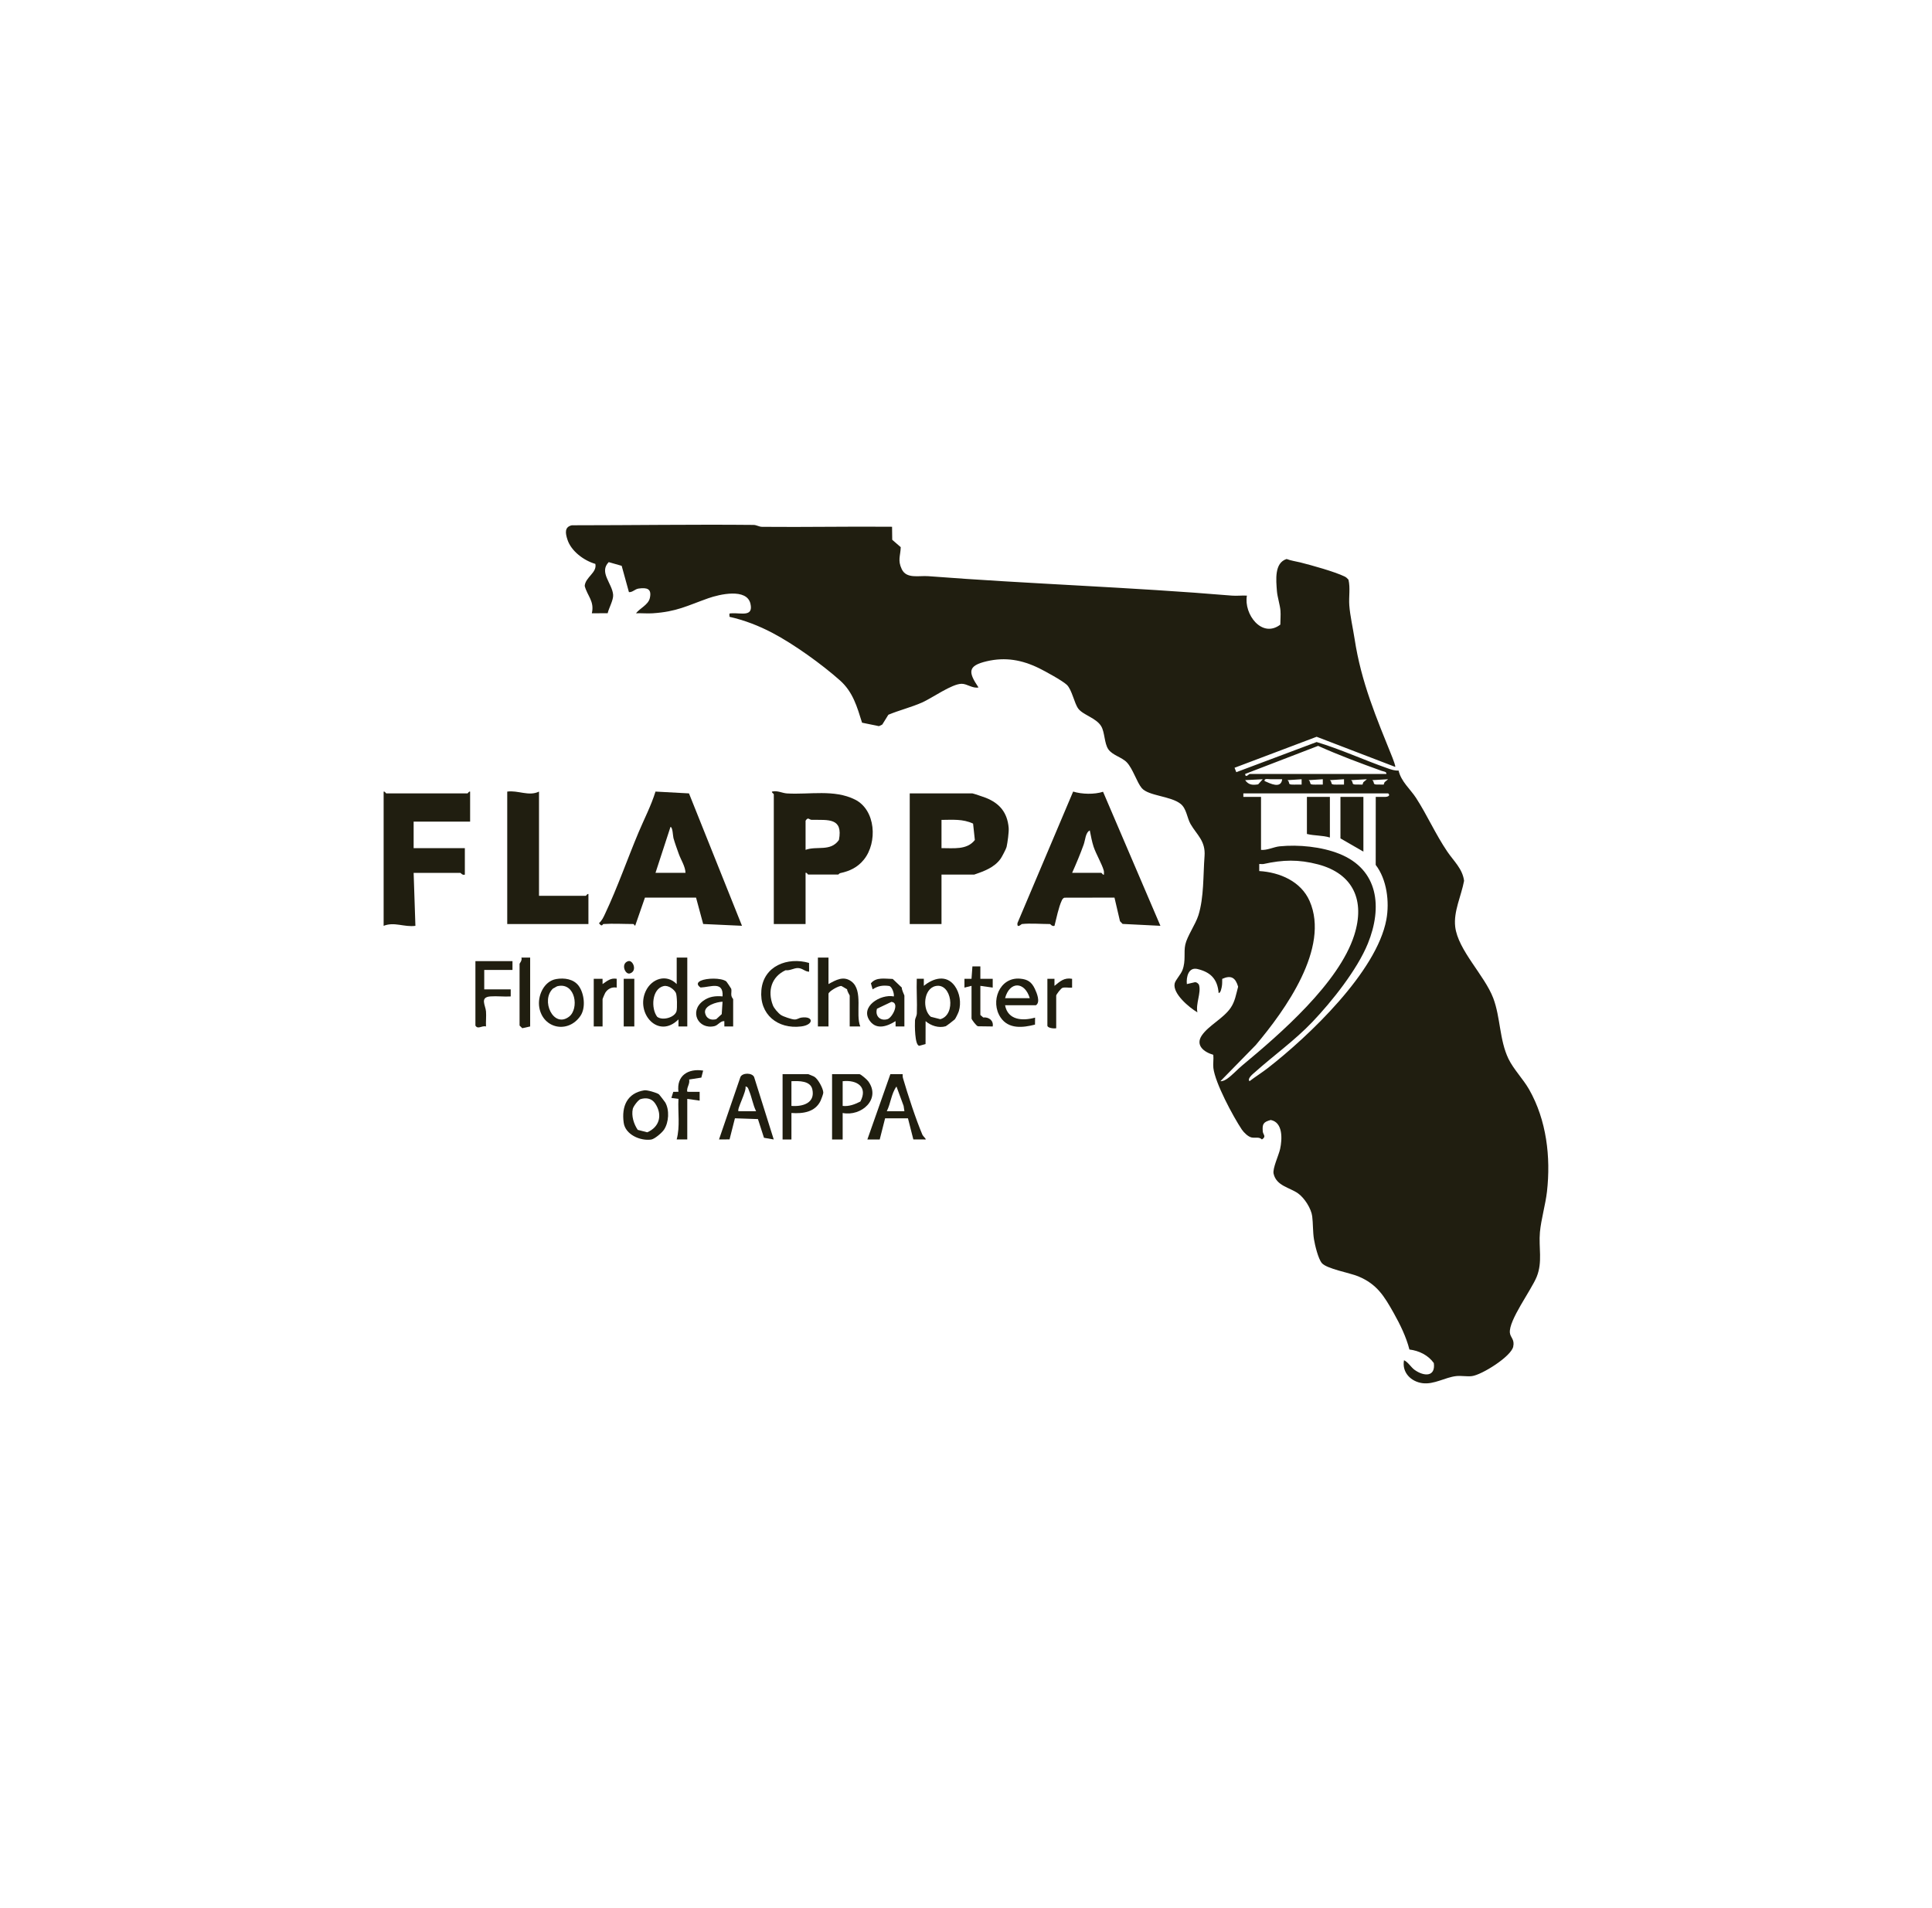 <svg width="81" height="80" viewBox="0 0 81 80" fill="none" xmlns="http://www.w3.org/2000/svg">
<path d="M37.4 22.084L37.407 22.631L37.764 22.941C37.752 23.314 37.628 23.485 37.806 23.862C38.003 24.28 38.522 24.127 38.917 24.157C43.147 24.483 47.416 24.616 51.648 24.972C51.854 24.989 52.07 24.96 52.277 24.972C52.139 25.751 52.907 26.776 53.678 26.188C53.679 25.994 53.699 25.795 53.684 25.601C53.667 25.377 53.552 25.011 53.536 24.787C53.501 24.323 53.419 23.601 53.942 23.437C54.127 23.509 54.327 23.533 54.519 23.581C55 23.702 55.949 23.966 56.373 24.17C56.442 24.202 56.486 24.25 56.535 24.303C56.618 24.648 56.544 25.024 56.57 25.379C56.601 25.807 56.725 26.35 56.792 26.786C57.071 28.613 57.701 30.083 58.385 31.781C58.412 31.848 58.517 32.129 58.494 32.153L55.201 30.89L51.759 32.19L51.832 32.375L55.2 31.111C56.212 31.414 57.179 31.864 58.176 32.212C58.329 32.266 58.471 32.316 58.637 32.306C58.738 32.766 59.131 33.086 59.372 33.459C59.837 34.179 60.176 34.961 60.679 35.705C60.945 36.099 61.318 36.423 61.382 36.929C61.267 37.556 60.935 38.212 61.01 38.853C61.124 39.836 62.242 40.89 62.605 41.848C62.91 42.654 62.863 43.603 63.243 44.392C63.455 44.83 63.863 45.245 64.108 45.675C64.843 46.966 65.02 48.517 64.858 49.958C64.797 50.498 64.61 51.129 64.562 51.661C64.504 52.305 64.679 52.901 64.429 53.526C64.205 54.086 63.243 55.36 63.303 55.882C63.326 56.085 63.51 56.154 63.442 56.463C63.352 56.874 62.131 57.641 61.713 57.695C61.504 57.722 61.259 57.67 61.047 57.695C60.59 57.747 60.123 58.054 59.641 57.992C59.158 57.929 58.768 57.546 58.864 57.029C59.044 57.114 59.153 57.324 59.309 57.435C59.693 57.71 60.192 57.742 60.114 57.148C59.873 56.813 59.493 56.63 59.09 56.58C58.96 56.06 58.698 55.524 58.433 55.053C58.032 54.34 57.73 53.837 56.941 53.511C56.592 53.367 55.625 53.197 55.421 52.959C55.265 52.777 55.13 52.207 55.089 51.959C55.039 51.656 55.053 51.293 55.015 50.995C54.974 50.669 54.688 50.223 54.422 50.035C54.068 49.783 53.514 49.724 53.396 49.209C53.346 48.99 53.615 48.427 53.67 48.17C53.758 47.764 53.795 47.057 53.276 46.957C52.965 47.041 52.916 47.126 52.943 47.442C52.955 47.575 53.106 47.645 52.907 47.773C52.79 47.652 52.621 47.722 52.473 47.69C52.325 47.658 52.149 47.483 52.064 47.358C51.697 46.809 50.942 45.4 50.871 44.776C50.851 44.599 50.888 44.404 50.868 44.224C50.471 44.11 50.105 43.823 50.39 43.407C50.676 42.991 51.303 42.691 51.6 42.249C51.784 41.976 51.824 41.678 51.909 41.369C51.799 40.989 51.615 40.872 51.242 41.04C51.238 41.146 51.246 41.25 51.226 41.356C51.215 41.415 51.175 41.652 51.091 41.629C51.044 41.049 50.753 40.758 50.205 40.627C49.831 40.538 49.729 40.953 49.759 41.259L50.091 41.182C50.162 41.169 50.255 41.243 50.271 41.301C50.365 41.627 50.123 42.088 50.202 42.444C49.862 42.247 49.153 41.655 49.249 41.232C49.283 41.084 49.505 40.86 49.576 40.67C49.724 40.276 49.621 39.938 49.694 39.604C49.775 39.242 50.121 38.761 50.243 38.376C50.481 37.618 50.44 36.687 50.501 35.895C50.55 35.256 50.177 35.003 49.915 34.55C49.764 34.285 49.748 33.907 49.501 33.706C49.087 33.371 48.154 33.375 47.869 33.043C47.664 32.802 47.497 32.232 47.244 31.965C47.036 31.745 46.636 31.665 46.465 31.412C46.295 31.159 46.322 30.707 46.169 30.45C45.962 30.1 45.407 29.98 45.206 29.709C45.038 29.482 44.943 28.916 44.725 28.71C44.542 28.538 43.821 28.143 43.567 28.018C42.846 27.665 42.155 27.541 41.369 27.724C40.559 27.914 40.592 28.182 41.024 28.822C40.773 28.873 40.55 28.669 40.32 28.669C39.907 28.669 39.086 29.264 38.657 29.454C38.201 29.655 37.706 29.775 37.245 29.967L36.99 30.378L36.852 30.445L36.142 30.3C35.931 29.624 35.757 29.007 35.214 28.525C34.456 27.851 33.285 27.009 32.389 26.538C31.82 26.238 31.216 26.003 30.586 25.861C30.581 25.704 30.552 25.72 30.697 25.713C31.084 25.694 31.588 25.871 31.464 25.316C31.315 24.647 30.163 24.917 29.696 25.082C28.797 25.4 28.38 25.645 27.367 25.713C27.134 25.729 26.897 25.702 26.664 25.713C26.825 25.502 27.182 25.358 27.245 25.074C27.333 24.684 27.127 24.626 26.774 24.676C26.615 24.699 26.52 24.84 26.368 24.825L26.064 23.723L25.521 23.568C25.102 23.995 25.669 24.46 25.706 24.938C25.723 25.156 25.526 25.493 25.477 25.71L24.813 25.713C24.931 25.208 24.623 24.985 24.514 24.566C24.543 24.195 25.04 24.009 24.96 23.642C24.483 23.504 23.948 23.111 23.791 22.626C23.703 22.358 23.659 22.094 23.974 22.023C26.511 22.023 29.051 21.983 31.589 22.008C31.723 22.009 31.818 22.087 31.953 22.088C33.767 22.106 35.583 22.068 37.396 22.085L37.4 22.084ZM52.387 32.449H58.124C58.142 32.35 58 32.346 57.922 32.318C57.027 31.995 56.127 31.661 55.263 31.272L52.203 32.449C52.213 32.636 52.369 32.451 52.387 32.449ZM52.942 32.671L52.203 32.708C52.346 32.912 52.515 32.923 52.749 32.885L52.942 32.671ZM53.757 32.671C53.597 32.673 53.435 32.667 53.275 32.671C53.185 32.673 52.999 32.616 53.016 32.745C53.255 32.851 53.709 33.085 53.756 32.671H53.757ZM54.571 32.671L53.979 32.709C54.099 32.805 53.977 32.886 54.161 32.894C54.297 32.901 54.435 32.889 54.571 32.894V32.672V32.671ZM55.459 32.671L54.867 32.709C54.987 32.805 54.865 32.886 55.049 32.894C55.185 32.901 55.323 32.889 55.459 32.894V32.672V32.671ZM56.348 32.671L55.756 32.709C55.876 32.805 55.754 32.886 55.938 32.894C56.074 32.901 56.212 32.889 56.348 32.894V32.672V32.671ZM57.31 32.671L56.644 32.708C56.764 32.804 56.642 32.884 56.826 32.893C56.924 32.898 57.024 32.888 57.122 32.896L57.16 32.795L57.31 32.67V32.671ZM58.198 32.671L57.532 32.708C57.652 32.804 57.53 32.884 57.714 32.893C57.812 32.898 57.912 32.888 58.01 32.896L58.048 32.795L58.198 32.67V32.671ZM58.198 33.263H52.128V33.411H52.869V35.632C53.119 35.658 53.41 35.507 53.646 35.484C54.444 35.404 55.406 35.5 56.147 35.795C57.804 36.455 57.962 38.049 57.349 39.557C56.901 40.659 55.836 41.994 55.017 42.852C54.276 43.628 53.405 44.246 52.608 44.958C52.535 45.022 52.277 45.224 52.387 45.33C52.639 45.138 52.914 44.967 53.163 44.773C54.871 43.441 57.718 40.742 58.124 38.556C58.262 37.811 58.144 36.868 57.677 36.263L57.679 33.41C57.814 33.406 57.951 33.417 58.087 33.41C58.208 33.404 58.297 33.347 58.198 33.262V33.263ZM51.166 45.331C51.272 45.339 51.38 45.276 51.461 45.219C51.668 45.073 51.892 44.826 52.089 44.663C53.671 43.35 56.138 41.215 56.777 39.209C57.238 37.764 56.746 36.633 55.258 36.24C54.444 36.026 53.783 36.045 52.977 36.224C52.92 36.237 52.854 36.218 52.794 36.226V36.52C53.656 36.572 54.544 36.952 54.906 37.777C55.767 39.74 53.88 42.353 52.649 43.815L51.166 45.331Z" fill="#201E10"/>
<path d="M25.298 38.742C25.262 38.744 25.24 38.89 25.113 38.704C25.241 38.597 25.305 38.445 25.374 38.299C25.889 37.208 26.306 36.007 26.776 34.889C27.014 34.325 27.3 33.777 27.482 33.188L28.886 33.264L31.108 38.815L29.481 38.74L29.182 37.633H27.04L26.631 38.81C26.601 38.81 26.576 38.741 26.557 38.741C26.149 38.741 25.7 38.714 25.299 38.741L25.298 38.742ZM28.74 36.595C28.732 36.323 28.55 36.058 28.459 35.803C28.384 35.592 28.294 35.349 28.235 35.138C28.212 35.056 28.204 34.67 28.11 34.67L27.482 36.595H28.74Z" fill="#201E10"/>
<path d="M42.841 38.742C42.819 38.744 42.633 38.946 42.656 38.705L44.992 33.188C45.361 33.302 45.883 33.314 46.246 33.196L48.651 38.816L47.065 38.737L46.956 38.623L46.725 37.633L44.623 37.637C44.567 37.66 44.541 37.7 44.516 37.753C44.382 38.037 44.289 38.508 44.21 38.816C44.111 38.854 44.036 38.742 44.026 38.742C43.66 38.742 43.189 38.702 42.841 38.742V38.742ZM44.951 36.595H46.172C46.189 36.595 46.253 36.705 46.283 36.668C46.283 36.61 46.29 36.549 46.274 36.493C46.199 36.225 45.954 35.809 45.852 35.508C45.784 35.307 45.731 35.029 45.69 34.817C45.508 34.906 45.504 35.214 45.433 35.412C45.29 35.81 45.122 36.209 44.95 36.595H44.951Z" fill="#201E10"/>
<path d="M33.774 36.594V38.741H32.442V33.299C32.442 33.282 32.332 33.218 32.369 33.188C32.595 33.133 32.795 33.254 32.995 33.266C33.941 33.322 34.972 33.086 35.846 33.523C36.72 33.959 36.797 35.324 36.219 36.04C35.959 36.363 35.628 36.522 35.231 36.606C35.183 36.616 35.155 36.667 35.144 36.667H33.885C33.863 36.667 33.833 36.576 33.774 36.594ZM33.774 35.631C34.25 35.456 34.821 35.72 35.173 35.216C35.35 34.281 34.732 34.381 34.033 34.373C33.921 34.372 33.886 34.234 33.774 34.409V35.631Z" fill="#201E10"/>
<path d="M39.473 36.669V38.742H38.141V33.264H40.768C40.797 33.264 41.244 33.415 41.325 33.447C41.909 33.678 42.232 34.064 42.289 34.704C42.304 34.886 42.242 35.324 42.201 35.511C42.185 35.586 42.006 35.926 41.952 36.002C41.689 36.372 41.257 36.528 40.843 36.669H39.474H39.473ZM39.473 34.374V35.559C39.957 35.554 40.539 35.649 40.871 35.218L40.797 34.531C40.368 34.329 39.937 34.373 39.473 34.375V34.374Z" fill="#201E10"/>
<path d="M19.71 33.19V34.448H17.342V35.559H19.489V36.67C19.386 36.707 19.314 36.596 19.304 36.596H17.342L17.416 38.817C16.946 38.881 16.535 38.637 16.084 38.817V33.19C16.142 33.172 16.172 33.263 16.195 33.263H19.6C19.622 33.263 19.652 33.172 19.71 33.19Z" fill="#201E10"/>
<path d="M22.598 33.189V37.557H24.559C24.582 37.557 24.612 37.466 24.67 37.483V38.741H21.266V33.189C21.714 33.124 22.172 33.398 22.598 33.189Z" fill="#201E10"/>
<path d="M28.815 40.148V43.036H28.445V42.74C27.6 43.584 26.637 42.485 27.073 41.553C27.32 41.026 27.942 40.82 28.371 41.259V40.148H28.815ZM27.825 41.342C27.325 41.458 27.286 42.28 27.553 42.631C27.78 42.804 28.285 42.66 28.363 42.398C28.398 42.279 28.388 41.729 28.336 41.627C28.257 41.471 28.013 41.299 27.826 41.343L27.825 41.342Z" fill="#201E10"/>
<path d="M37.844 45.036C37.844 45.093 37.843 45.148 37.859 45.205C38.056 45.881 38.401 46.94 38.673 47.577C38.7 47.64 38.836 47.751 38.808 47.774L38.292 47.772L38.067 46.887H37.108L36.883 47.774H36.365L37.329 45.036H37.845H37.844ZM37.918 46.59L37.884 46.365L37.585 45.553C37.368 45.85 37.343 46.264 37.179 46.59H37.918Z" fill="#201E10"/>
<path d="M38.732 41.037V41.333C39.137 41.002 39.676 40.855 40.026 41.333C40.24 41.627 40.305 42.05 40.2 42.394C40.18 42.461 40.068 42.695 40.028 42.74C40.01 42.762 39.672 43.021 39.649 43.027C39.358 43.113 39.027 43.006 38.806 42.813L38.804 43.774L38.546 43.845C38.346 43.851 38.351 42.953 38.362 42.776C38.367 42.69 38.434 42.608 38.439 42.483C38.457 42.002 38.419 41.516 38.436 41.036H38.732V41.037ZM39.223 41.342C38.714 41.457 38.659 42.328 39.026 42.63L39.424 42.731C40.103 42.544 39.898 41.189 39.223 41.342Z" fill="#201E10"/>
<path d="M32.44 47.774L32.03 47.703L31.777 46.919L30.812 46.886L30.587 47.771L30.145 47.773L31.043 45.154C31.129 44.971 31.528 44.971 31.616 45.154L32.439 47.773L32.44 47.774ZM31.7 46.59C31.567 46.322 31.522 46.009 31.407 45.736C31.375 45.661 31.363 45.562 31.256 45.553C31.308 45.752 30.883 46.513 30.961 46.59H31.7Z" fill="#201E10"/>
<path d="M34.735 40.148V41.259C35.046 41.086 35.365 40.901 35.697 41.149C36.207 41.53 35.855 42.525 36.068 43.036H35.624V41.74C35.624 41.725 35.512 41.555 35.516 41.478L35.279 41.34C35.16 41.319 34.735 41.574 34.735 41.666V43.036H34.291V40.148H34.735Z" fill="#201E10"/>
<path d="M35.329 46.663V47.774H34.885V45.035H36.032C36.089 45.035 36.348 45.26 36.401 45.333C36.945 46.077 36.12 46.819 35.329 46.664V46.663ZM35.329 46.367C35.593 46.397 35.839 46.302 36.071 46.184C36.396 45.579 35.94 45.265 35.329 45.331V46.367Z" fill="#201E10"/>
<path d="M33.181 46.663V47.774H32.81V45.035H33.884C33.899 45.035 34.117 45.129 34.144 45.145C34.299 45.241 34.517 45.642 34.517 45.813C34.517 45.862 34.434 46.086 34.405 46.148C34.178 46.629 33.663 46.698 33.182 46.664L33.181 46.663ZM33.181 46.367C33.658 46.404 34.183 46.247 34.058 45.675C33.978 45.307 33.493 45.318 33.181 45.331V46.367Z" fill="#201E10"/>
<path d="M21.486 40.297V40.667H20.302V41.481H21.412V41.777C21.133 41.795 20.837 41.755 20.559 41.776C20.105 41.81 20.357 42.153 20.376 42.407C20.392 42.613 20.365 42.828 20.376 43.036C20.195 42.987 20.041 43.177 19.932 42.999V40.297H21.486H21.486Z" fill="#201E10"/>
<path d="M42.138 42.147C42.254 42.773 42.871 42.813 43.396 42.665L43.393 42.958C42.882 43.09 42.287 43.154 41.953 42.663C41.503 42.001 41.899 40.956 42.769 41.032C43.086 41.06 43.248 41.17 43.384 41.453C43.471 41.636 43.629 42.021 43.432 42.146H42.137L42.138 42.147ZM43.174 41.851C42.96 41.141 42.331 41.132 42.138 41.851H43.174Z" fill="#201E10"/>
<path d="M27.016 45.712C27.122 45.694 27.552 45.815 27.632 45.886C27.648 45.9 27.874 46.191 27.89 46.22C28.073 46.535 28.042 47.056 27.842 47.359C27.755 47.491 27.447 47.757 27.299 47.778C26.844 47.842 26.217 47.57 26.149 47.073C26.053 46.385 26.29 45.829 27.016 45.712ZM26.86 46.08C26.761 46.109 26.554 46.384 26.53 46.491C26.466 46.785 26.57 47.125 26.738 47.371L27.136 47.473C27.657 47.249 27.783 46.738 27.471 46.268C27.331 46.057 27.106 46.008 26.86 46.081L26.86 46.08Z" fill="#201E10"/>
<path d="M33.92 40.372L33.923 40.74C33.736 40.736 33.646 40.585 33.442 40.587C33.282 40.589 33.116 40.702 32.936 40.678C32.34 40.955 32.171 41.549 32.404 42.15C32.453 42.276 32.628 42.478 32.74 42.554C32.843 42.623 33.181 42.734 33.296 42.743C33.419 42.753 33.49 42.68 33.59 42.665C34.119 42.585 34.131 42.969 33.59 43.035C32.607 43.157 31.83 42.533 31.921 41.514C32.012 40.495 33.021 40.112 33.92 40.372Z" fill="#201E10"/>
<path d="M30.738 43.035H30.369L30.368 42.812C30.198 42.8 30.108 42.988 29.95 43.023C29.27 43.176 28.884 42.399 29.481 41.962C29.729 41.78 29.991 41.749 30.294 41.775C30.336 41.119 29.797 41.386 29.372 41.403C29.221 41.304 29.212 41.195 29.378 41.119C29.623 41.005 30.22 40.989 30.445 41.143C30.461 41.154 30.65 41.434 30.655 41.452C30.683 41.548 30.646 41.653 30.663 41.742C30.679 41.83 30.738 41.88 30.738 41.888V43.035V43.035ZM30.294 41.998C30.046 42.007 29.501 42.163 29.561 42.47C29.606 42.703 29.801 42.791 30.027 42.731L30.259 42.519L30.293 41.998H30.294Z" fill="#201E10"/>
<path d="M37.917 43.035H37.548L37.547 42.812C37.213 43.025 36.761 43.193 36.475 42.812C36.029 42.215 36.912 41.665 37.474 41.777C37.497 41.66 37.403 41.374 37.282 41.339C37.015 41.3 36.806 41.334 36.585 41.48L36.513 41.227C36.737 40.952 37.111 41.041 37.428 41.044L37.808 41.405C37.801 41.502 37.917 41.722 37.917 41.74V43.036V43.035ZM37.373 42.005L36.768 42.292C36.678 42.589 36.898 42.821 37.207 42.73C37.408 42.671 37.739 42.037 37.372 42.005H37.373Z" fill="#201E10"/>
<path d="M23.314 41.049C23.657 40.989 24.048 41.044 24.262 41.333C24.498 41.654 24.565 42.254 24.337 42.59C23.824 43.344 22.771 43.135 22.611 42.245C22.525 41.761 22.799 41.139 23.315 41.049H23.314ZM23.385 41.343C23.325 41.356 23.253 41.419 23.188 41.443C22.656 41.931 23.196 43.125 23.855 42.628C24.291 42.299 24.132 41.182 23.386 41.344L23.385 41.343Z" fill="#201E10"/>
<path d="M28.814 47.773H28.37C28.518 47.226 28.415 46.636 28.445 46.071L28.148 46.033L28.227 45.778L28.444 45.774C28.358 45.098 28.848 44.788 29.48 44.886L29.404 45.18L28.892 45.26C28.925 45.417 28.833 45.534 28.813 45.663C28.791 45.802 28.821 45.771 28.925 45.776C29.061 45.782 29.198 45.771 29.333 45.776V46.146L28.814 46.072V47.775V47.773Z" fill="#201E10"/>
<path d="M40.731 41.333L40.435 41.407V41.037H40.731L40.769 40.518H41.102V41.037H41.62V41.406L41.102 41.333V42.554L41.221 42.658C41.451 42.635 41.663 42.78 41.62 43.036L40.999 43.028C40.927 43.007 40.732 42.742 40.732 42.703V41.333H40.731Z" fill="#201E10"/>
<path d="M22.227 40.148V43.036L21.897 43.109L21.783 42.998V40.407C21.783 40.393 21.905 40.26 21.859 40.149L22.227 40.148V40.148Z" fill="#201E10"/>
<path d="M43.913 41.038H44.209V41.334C44.444 41.144 44.616 40.978 44.948 41.038V41.408C44.823 41.422 44.666 41.382 44.549 41.415C44.477 41.436 44.282 41.701 44.282 41.74V43.11C44.181 43.134 43.912 43.099 43.912 42.999V41.037L43.913 41.038Z" fill="#201E10"/>
<path d="M24.893 41.037H25.262L25.263 41.259C25.453 41.129 25.604 40.992 25.855 41.037V41.407C25.657 41.369 25.476 41.459 25.373 41.628C25.356 41.656 25.263 41.874 25.263 41.888V43.035H24.893V41.037Z" fill="#201E10"/>
<path d="M26.594 41.037H26.15V43.036H26.594V41.037Z" fill="#201E10"/>
<path d="M26.339 40.297C26.537 40.237 26.735 40.713 26.407 40.813C26.209 40.874 26.011 40.397 26.339 40.297Z" fill="#201E10"/>
<path d="M57.161 33.411V35.706L56.199 35.151V33.411H57.161Z" fill="#201E10"/>
<path d="M55.756 33.411V35.114C55.44 35.018 55.116 35.045 54.793 34.965V33.411H55.756Z" fill="#201E10"/>
</svg>

